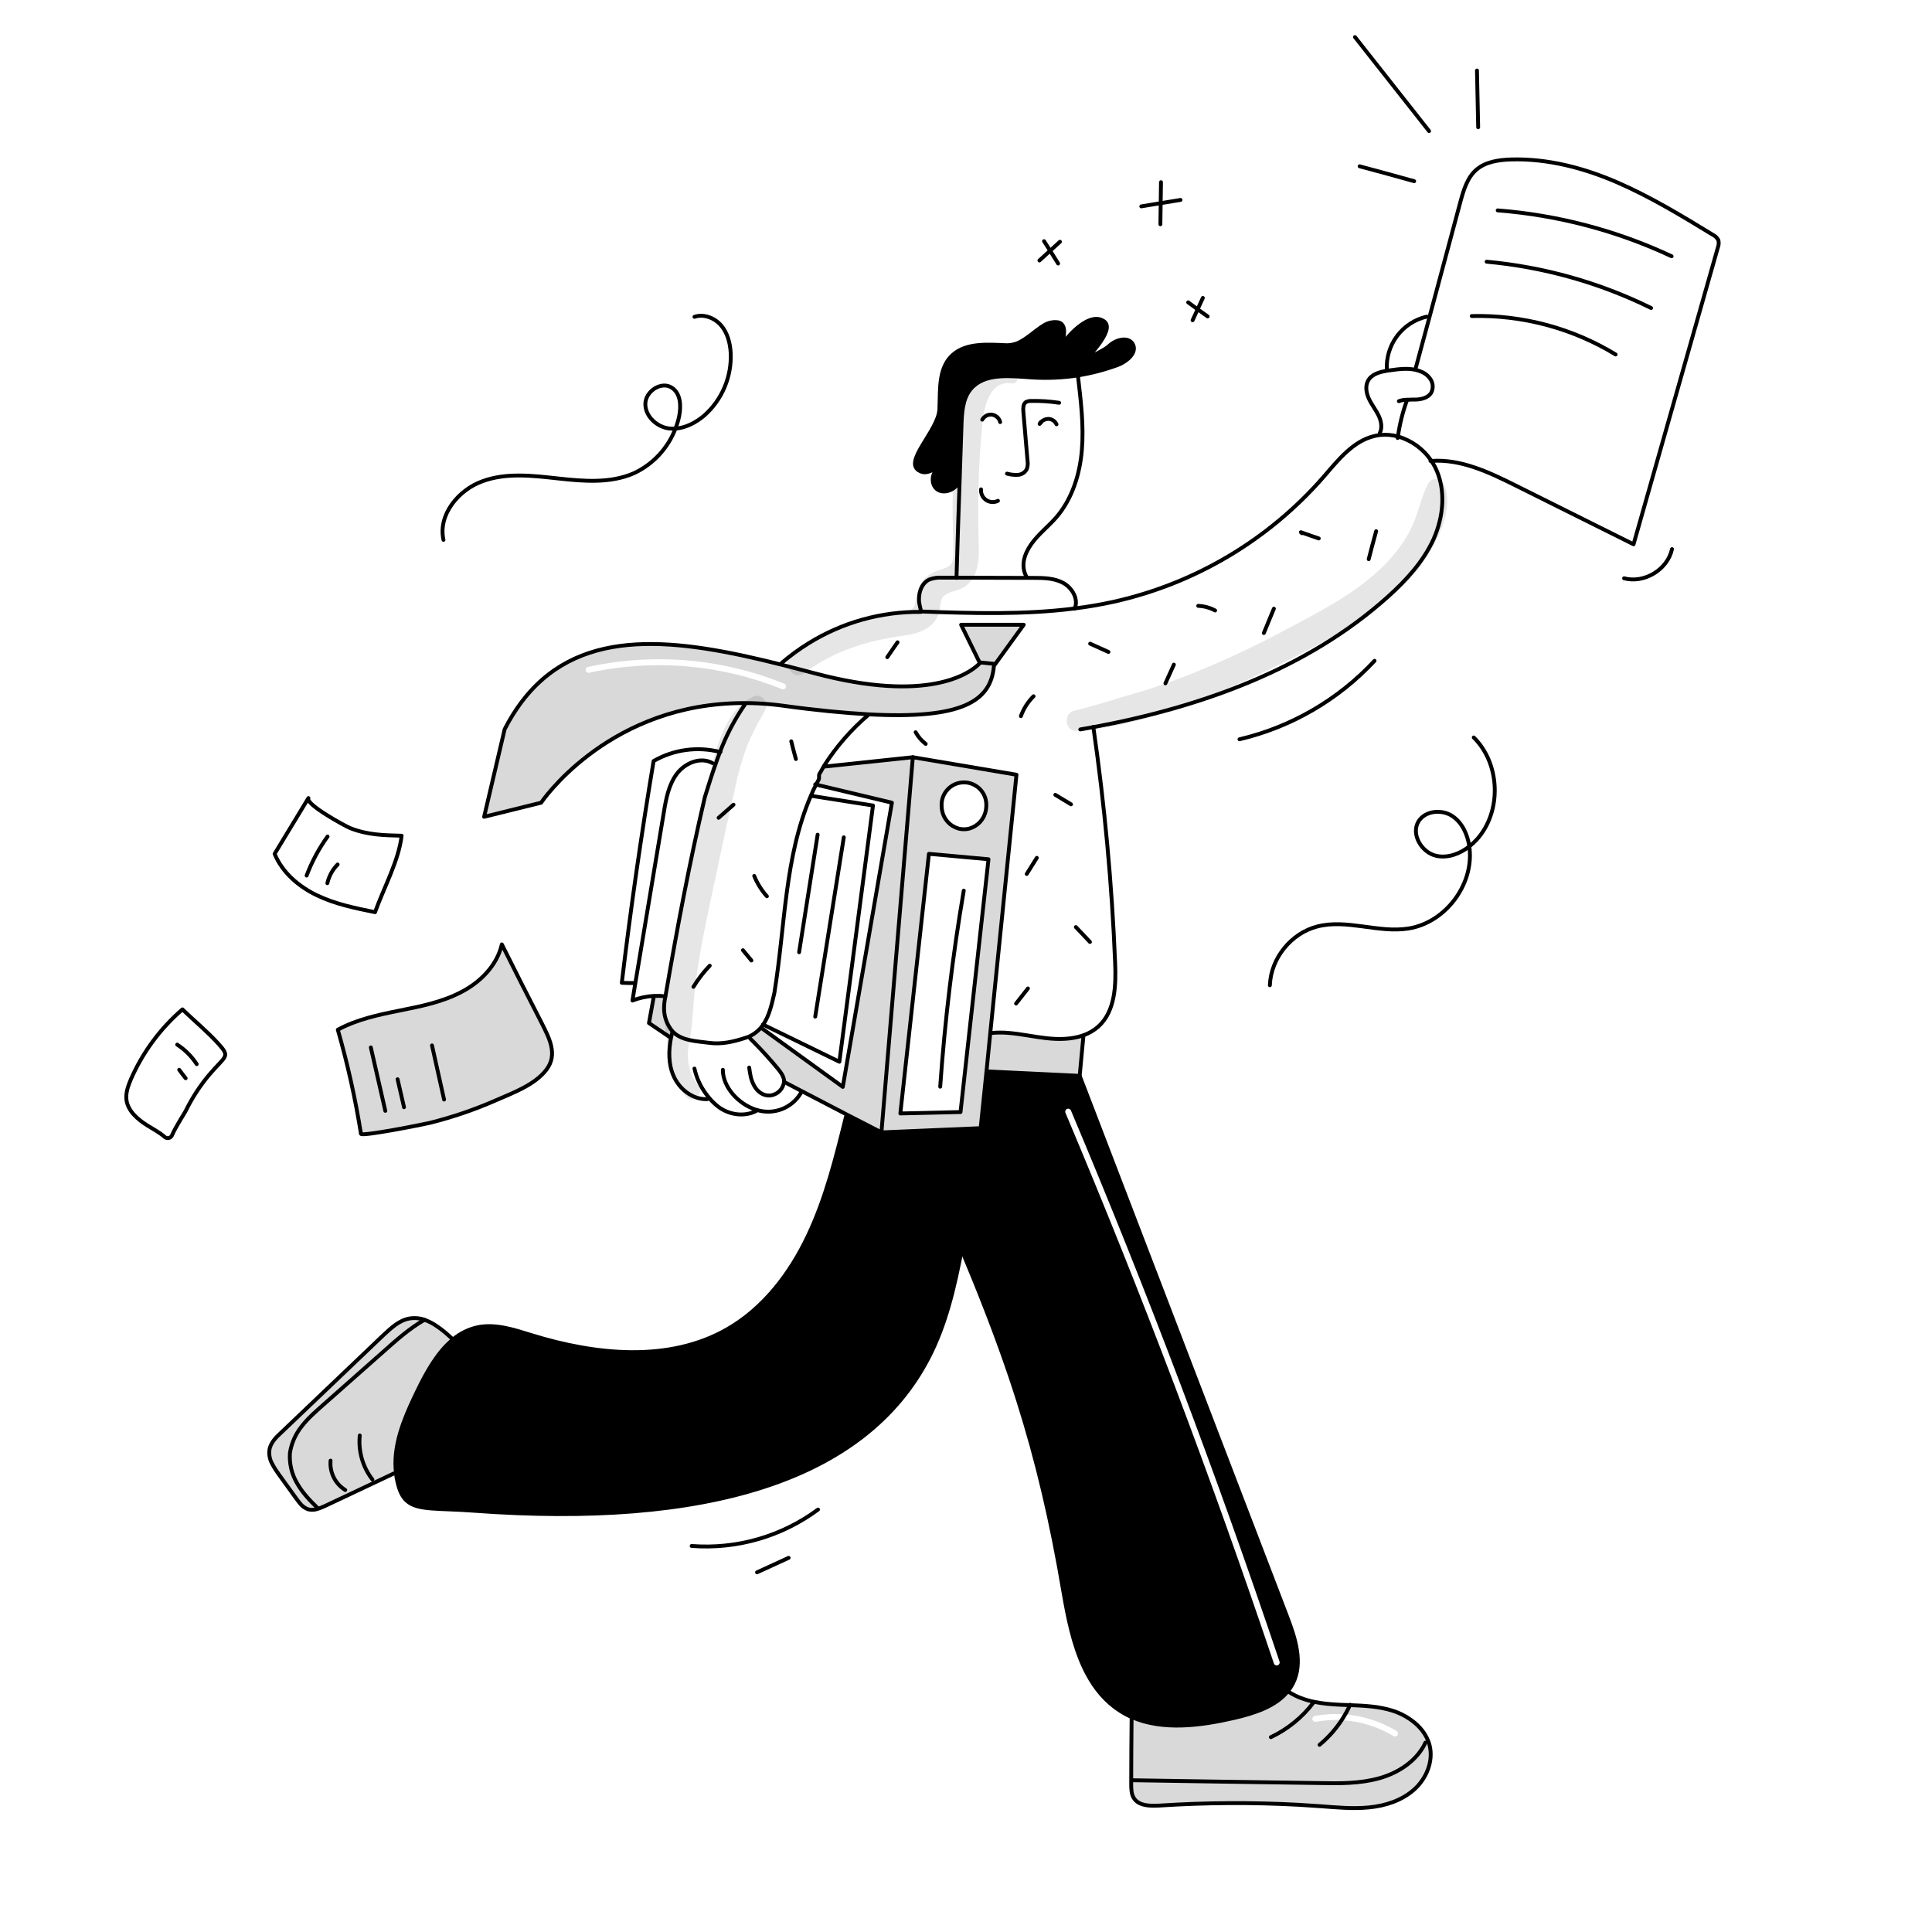 <svg xmlns="http://www.w3.org/2000/svg" width="500" height="500" viewBox="0 0 500 500" fill="none">
<g clip-path="url(#clip0_20_25374)">
<mask id="mask0_20_25374" style="mask-type:luminance" maskUnits="userSpaceOnUse" x="0" y="0" width="500" height="500">
<path d="M500 0H0V500H500V0Z" fill="white"/>
</mask>
<g mask="url(#mask0_20_25374)">
<path fill-rule="evenodd" clip-rule="evenodd" d="M333.328 437.703C330.151 441.662 324.63 443.432 319.526 444.63C310.724 446.662 300.932 447.964 292.859 444.422C292.859 449.854 292.813 455.292 292.76 460.724H292.964L293.703 460.736C309.653 460.992 325.554 461.248 341.505 461.453C346.714 461.557 351.979 461.61 356.979 460.203C361.979 458.797 366.719 455.672 368.906 450.984L369.615 450.552C369.091 449.244 368.326 448.046 367.359 447.021C366.97 446.61 366.557 446.22 366.125 445.854C364.455 444.481 362.534 443.446 360.469 442.807C356.88 441.698 353.115 441.495 349.349 441.344C348.521 441.313 347.693 441.281 346.87 441.245C342.339 440.984 337.599 440.412 333.693 438.016L333.328 437.703ZM340.55 445.596C342.886 445.168 345.265 445.035 347.634 445.2H347.634C352.235 445.517 356.694 446.922 360.645 449.3C361.009 449.519 361.482 449.402 361.701 449.038C361.92 448.674 361.803 448.201 361.439 447.981C357.279 445.477 352.584 443.998 347.741 443.664C345.244 443.49 342.735 443.63 340.272 444.081C339.855 444.158 339.578 444.559 339.654 444.977C339.731 445.395 340.132 445.673 340.55 445.596Z" fill="black" fill-opacity="0.15"/>
<path fill-rule="evenodd" clip-rule="evenodd" d="M218.806 289.303C216.231 299.654 213.634 310.097 209.046 319.776C204.411 329.516 197.536 338.583 188.161 343.948C173.109 352.594 154.203 350.615 137.588 345.51C137.343 345.434 137.097 345.358 136.85 345.281C132.539 343.937 128.058 342.54 123.625 343.427C121.235 343.915 119.011 345.009 117.166 346.604C117.161 346.609 117.151 346.615 117.145 346.62L117.192 346.677L117.218 346.708C113.312 349.938 110.5 354.938 108.208 359.625C105.395 365.422 102.692 371.365 102.364 377.51C102.316 378.328 102.318 379.147 102.369 379.964C102.395 380.386 102.427 380.813 102.479 381.24C102.55 381.976 102.671 382.707 102.843 383.427C103.302 385.5 103.932 386.943 104.828 387.964C104.977 388.133 105.139 388.292 105.312 388.438C107.376 390.22 110.643 390.354 115.915 390.569C117.853 390.649 120.063 390.74 122.583 390.927C182.536 395.406 223.739 383.271 240.25 351.396C244.781 342.698 246.968 333.057 248.843 323.37C248.853 323.391 248.863 323.412 248.871 323.434C248.876 323.447 248.88 323.461 248.885 323.474C251.125 328.807 253.203 333.912 255.13 338.88C255.484 339.792 255.833 340.693 256.177 341.594C256.52 342.495 256.859 343.386 257.192 344.281C257.357 344.72 257.523 345.165 257.688 345.609L257.692 345.62C258.187 346.953 258.671 348.281 259.145 349.604C259.937 351.807 260.703 354 261.442 356.182C262.182 358.365 262.89 360.537 263.578 362.719C263.58 362.721 263.582 362.725 263.583 362.729C268.411 378.005 272.088 393.464 275.25 412.182C276.364 418.625 277.739 425.484 280.463 431.37C280.755 431.99 281.052 432.599 281.375 433.193C283.312 436.99 286.19 440.229 289.734 442.599C290.707 443.245 291.735 443.803 292.807 444.266C292.822 444.271 292.843 444.281 292.859 444.287C300.921 447.802 310.692 446.5 319.473 444.474C324.578 443.276 330.151 441.505 333.276 437.547C333.752 436.945 334.17 436.3 334.526 435.62C337.286 430.255 335.151 423.745 332.963 418.068C323.614 393.646 314.348 369.506 305.078 345.355C296.547 323.129 288.012 300.894 279.406 278.422H279.364C275.213 278.24 271.32 278.045 267.428 277.85C263.525 277.654 259.622 277.458 255.458 277.276H255.354L253.895 291.964L228.171 293.057L228.166 293.109L219.817 288.787L219.208 288.474L219.166 288.453L218.895 288.943L218.806 289.303ZM277.157 287.393C276.992 287.002 276.54 286.818 276.149 286.983C275.757 287.149 275.573 287.601 275.739 287.992C295.509 334.834 313.49 382.337 329.681 430.501C329.817 430.904 330.254 431.12 330.656 430.985C331.059 430.85 331.276 430.413 331.141 430.01C314.937 381.809 296.942 334.27 277.157 287.393Z" fill="black"/>
<path d="M140.14 264.667C142.119 268.63 144.463 272.849 141.39 276.86C138.421 280.766 132.687 282.849 128.416 284.724C122.848 287.173 117.08 289.142 111.177 290.61C109.666 290.974 93.52 294.203 93.416 293.422C91.964 284.332 89.964 275.338 87.427 266.49C92.322 263.834 97.895 262.636 103.364 261.542C108.833 260.448 114.406 259.354 119.354 256.75C124.302 254.198 128.624 249.875 129.874 244.406C133.26 251.177 136.697 258 140.14 264.667Z" fill="black" fill-opacity="0.15"/>
<path d="M370 451.766C370.989 455.88 369.114 460.36 365.937 463.172C362.76 465.985 358.542 467.339 354.323 467.755C350.104 468.172 345.88 467.755 341.661 467.443C339.859 467.307 338.055 467.189 336.25 467.089C336.229 467.09 336.208 467.088 336.187 467.083C324.113 466.406 312.008 466.474 299.943 467.287C298.078 467.37 295.911 467.386 294.448 466.391C294.354 466.323 294.266 466.255 294.177 466.188C294.088 466.12 294.005 466.037 293.927 465.953C293.844 465.873 293.765 465.788 293.693 465.698C293.62 465.61 293.552 465.511 293.484 465.412C292.755 464.318 292.755 462.912 292.755 461.61C292.76 461.313 292.76 461.021 292.76 460.724H292.963C309.161 460.985 325.307 461.245 341.505 461.453C346.713 461.557 351.974 461.61 356.979 460.203C361.984 458.797 366.719 455.672 368.906 450.985L369.614 450.552C369.769 450.948 369.898 451.353 370 451.766Z" fill="black" fill-opacity="0.15"/>
<path d="M294.448 466.391C295.911 467.386 298.078 467.37 299.943 467.287C298.073 467.412 295.906 467.401 294.448 466.391Z" fill="black" fill-opacity="0.15"/>
<path d="M294.177 466.188C294.266 466.255 294.354 466.323 294.448 466.391C294.355 466.328 294.264 466.26 294.177 466.188Z" fill="black" fill-opacity="0.15"/>
<path d="M293.692 465.698C293.765 465.788 293.843 465.873 293.927 465.953C293.842 465.875 293.764 465.789 293.692 465.698Z" fill="black" fill-opacity="0.15"/>
<path d="M283.333 90.417C283.411 90.323 283.49 90.224 283.568 90.125C283.495 90.224 283.417 90.323 283.333 90.417Z" fill="black"/>
<path d="M282.849 91.005L283.292 90.469C283.151 90.646 283 90.828 282.849 91.005Z" fill="black"/>
<path d="M282.348 91.589C282.499 91.412 282.65 91.234 282.807 91.057C282.661 91.234 282.505 91.412 282.348 91.589Z" fill="black"/>
<path d="M281.843 92.167C281.994 91.99 282.151 91.818 282.307 91.641C282.156 91.818 282 91.99 281.843 92.167Z" fill="black"/>
<path d="M280.348 267.953C280.041 271.396 279.734 274.896 279.374 278.339C279.369 278.333 279.369 278.323 279.364 278.318C271.031 277.953 263.739 277.537 255.406 277.172H255.364L256.343 267.287L256.656 267.328C258.107 267.197 259.568 267.194 261.02 267.323L261.022 267.325C261.023 267.325 261.024 267.325 261.025 267.325C261.027 267.325 261.028 267.325 261.028 267.325C261.029 267.324 261.031 267.323 261.031 267.323C262.536 267.448 264.036 267.667 265.541 267.906C265.796 267.948 266.046 267.99 266.302 268.026C267.052 268.151 267.802 268.271 268.557 268.386C269.312 268.5 270.067 268.599 270.822 268.682C273.999 269.047 277.38 268.995 280.348 267.953Z" fill="black" fill-opacity="0.15"/>
<path d="M270.823 268.682C274.052 268.995 277.437 268.943 280.354 267.901C280.354 267.917 280.349 267.938 280.349 267.953C277.38 268.995 274 269.047 270.823 268.682Z" fill="black" fill-opacity="0.15"/>
<path d="M279.406 278.422H279.364C279.369 278.396 279.369 278.365 279.374 278.339C279.385 278.365 279.395 278.396 279.406 278.422Z" fill="black"/>
<path d="M274.688 89.255C274.464 89.552 274.25 89.844 274.052 90.125L274.13 90C274.307 89.755 274.49 89.505 274.688 89.255Z" fill="black"/>
<path d="M266.302 268.026C267.052 268.146 267.807 268.271 268.557 268.385C267.802 268.271 267.052 268.151 266.302 268.026Z" fill="black" fill-opacity="0.15"/>
<path d="M266.916 97.677C270.95 97.946 275.002 97.772 278.999 97.156C282.462 96.591 285.864 95.702 289.161 94.5C290.232 94.109 291.219 93.517 292.067 92.755C291.208 93.543 290.203 94.153 289.109 94.552C285.81 95.748 282.409 96.637 278.947 97.208C278.603 97.26 278.254 97.313 277.906 97.359C274.249 97.878 270.547 98.002 266.864 97.729C261.692 97.396 255.598 96.62 251.937 99.938C255.593 96.557 261.718 97.339 266.916 97.677Z" fill="black"/>
<path d="M265.218 87.76C266.645 86.807 267.984 85.625 269.327 84.734C267.994 85.641 266.656 86.823 265.218 87.76Z" fill="black"/>
<path d="M264.938 161.641L264.901 161.693H248.818L248.792 161.641H264.938Z" fill="black" fill-opacity="0.15"/>
<path d="M264.901 161.693L257.453 171.958L257.229 171.797C256.031 171.693 254.781 171.536 253.583 171.432L248.818 161.693H264.901Z" fill="black" fill-opacity="0.15"/>
<path d="M275.25 412.182C276.365 418.625 277.74 425.484 280.464 431.37C277.703 425.458 276.318 418.563 275.198 412.078C272.068 393.422 268.406 377.995 263.583 362.729C268.412 378.005 272.089 393.464 275.25 412.182Z" fill="black"/>
<path d="M263.062 200.5L256.291 267.276V267.281L256.239 267.276L255.26 277.172H255.249L253.791 291.86L228.182 292.948L236.291 196.021H236.286L236.291 195.979L263.062 200.5ZM248.583 287.797L255.822 222.375L240.406 220.917L232.958 288.11H233.015L233.01 288.162L248.583 287.797ZM255.249 208.521C255.284 207.74 255.161 206.961 254.886 206.229C254.611 205.497 254.19 204.828 253.65 204.264C253.11 203.699 252.461 203.249 251.742 202.942C251.023 202.635 250.25 202.477 249.468 202.477C248.687 202.477 247.913 202.635 247.194 202.942C246.475 203.249 245.826 203.699 245.286 204.264C244.746 204.828 244.326 205.497 244.051 206.229C243.776 206.961 243.652 207.74 243.687 208.521C243.687 208.93 243.727 209.338 243.807 209.74C244.002 210.837 244.501 211.858 245.248 212.686C245.995 213.514 246.959 214.115 248.031 214.422C248.121 214.45 248.213 214.473 248.307 214.49C248.496 214.531 248.687 214.563 248.88 214.584C249.271 214.625 249.665 214.625 250.057 214.584C250.249 214.563 250.441 214.531 250.63 214.49C250.723 214.469 250.817 214.448 250.906 214.422C251.977 214.115 252.942 213.514 253.688 212.686C254.435 211.858 254.935 210.837 255.13 209.74C255.209 209.338 255.249 208.93 255.249 208.521Z" fill="black" fill-opacity="0.15"/>
<path d="M263.063 200.5L236.292 195.979V195.969L263.063 200.5Z" fill="black" fill-opacity="0.15"/>
<path d="M261.442 356.182C262.182 358.365 262.89 360.537 263.578 362.719C262.89 360.542 262.178 358.363 261.442 356.182Z" fill="black"/>
<path d="M261.031 267.323C262.536 267.443 264.042 267.667 265.542 267.906C264.036 267.667 262.536 267.448 261.031 267.323Z" fill="black" fill-opacity="0.15"/>
<path d="M256.656 267.328C258.108 267.194 259.568 267.192 261.02 267.323C259.568 267.194 258.108 267.196 256.656 267.328Z" fill="black" fill-opacity="0.15"/>
<path d="M256.177 341.594C256.52 342.495 256.859 343.385 257.192 344.281C256.859 343.391 256.52 342.495 256.177 341.594Z" fill="black"/>
<path d="M256.343 267.287L255.364 277.172H255.312L256.291 267.281L256.343 267.287Z" fill="black" fill-opacity="0.15"/>
<path d="M256.344 267.276V267.287L256.292 267.281V267.276L263.063 200.5L256.344 267.276Z" fill="black" fill-opacity="0.15"/>
<path d="M256.292 267.281L255.313 277.172H255.26L256.24 267.276L256.292 267.281Z" fill="black" fill-opacity="0.15"/>
<path d="M279.364 278.422C271.051 278.057 263.775 277.641 255.458 277.276H255.354L255.364 277.172H255.406C263.739 277.536 271.031 277.953 279.364 278.318C279.369 278.323 279.369 278.333 279.374 278.339C279.369 278.365 279.369 278.396 279.364 278.422Z" fill="black" fill-opacity="0.15"/>
<path d="M255.365 277.172L255.354 277.276H255.302L255.313 277.172H255.365Z" fill="black" fill-opacity="0.15"/>
<path d="M253.896 291.964L228.172 293.057L253.792 291.964L255.302 277.276H255.354L253.896 291.964Z" fill="black" fill-opacity="0.15"/>
<path d="M255.313 277.172L255.302 277.276H255.25L255.26 277.172H255.313Z" fill="black" fill-opacity="0.15"/>
<path d="M253.792 291.964L228.172 293.057L228.182 292.948L253.792 291.859L255.25 277.172H255.26L255.25 277.276H255.302L253.792 291.964Z" fill="black" fill-opacity="0.15"/>
<path d="M248.583 287.797L233.01 288.162L233.015 288.11L248.583 287.797Z" fill="black" fill-opacity="0.15"/>
<path d="M246.083 92.313C245.979 92.422 245.88 92.531 245.787 92.646C245.865 92.552 245.948 92.458 246.031 92.365C246.048 92.346 246.065 92.329 246.083 92.313Z" fill="black"/>
<path d="M245.786 92.646C245.692 92.755 245.598 92.87 245.51 92.99C245.598 92.87 245.687 92.755 245.786 92.646Z" fill="black"/>
<path d="M243.807 209.74C244.01 210.834 244.511 211.851 245.257 212.678C246.003 213.504 246.963 214.108 248.031 214.422C246.959 214.115 245.995 213.514 245.248 212.686C244.501 211.858 244.002 210.837 243.807 209.74Z" fill="black" fill-opacity="0.15"/>
<path d="M244.266 95.245C244.224 95.349 244.182 95.453 244.151 95.557C244.188 95.453 244.224 95.349 244.266 95.245Z" fill="black"/>
<path d="M243.864 96.474C243.823 96.615 243.792 96.755 243.755 96.901C243.792 96.755 243.828 96.615 243.864 96.474Z" fill="black"/>
<path d="M243.588 127.109C243.666 127.125 243.739 127.141 243.817 127.151C243.74 127.142 243.663 127.128 243.588 127.109Z" fill="black"/>
<path d="M242.734 126.771C242.997 126.931 243.286 127.045 243.588 127.109C243.285 127.05 242.995 126.935 242.734 126.771Z" fill="black"/>
<path d="M274.937 88.938C277.729 85.406 282.088 81.312 285.203 82.938C287.193 83.792 286.5 85.969 284.818 88.448C284.443 88.995 284.021 89.557 283.568 90.125C283.489 90.224 283.411 90.323 283.333 90.417C283.318 90.438 283.302 90.453 283.292 90.469L282.849 91.005C282.832 91.02 282.818 91.037 282.807 91.057C282.651 91.234 282.5 91.412 282.349 91.589C282.334 91.605 282.32 91.622 282.307 91.641C282.151 91.818 281.995 91.99 281.844 92.167C281.505 92.552 281.161 92.932 280.823 93.302C280.805 93.318 280.787 93.335 280.771 93.354C283 91.724 285.219 91.031 286.864 89.672C286.953 89.604 287.041 89.526 287.13 89.448C288.797 87.938 291.87 87.104 293.068 89.031C293.76 90.177 293.349 91.365 292.453 92.37C292.333 92.506 292.204 92.635 292.068 92.755C291.22 93.517 290.233 94.109 289.161 94.5C285.865 95.702 282.463 96.592 279 97.156C275.003 97.771 270.951 97.946 266.916 97.677C261.719 97.339 255.594 96.557 251.937 99.938C251.791 100.065 251.652 100.201 251.521 100.344C251.348 100.523 251.185 100.71 251.031 100.906C249.052 103.406 248.896 106.792 248.791 109.969C248.635 114.552 248.479 119.188 248.323 123.776C248.322 123.893 248.313 124.009 248.297 124.125C248.282 124.239 248.259 124.352 248.229 124.464C248.213 124.516 248.198 124.573 248.177 124.625C248.135 124.734 248.088 124.844 248.041 124.948C247.709 125.534 247.246 126.036 246.689 126.417C246.132 126.796 245.496 127.044 244.828 127.141C244.765 127.151 244.708 127.156 244.646 127.167C244.37 127.193 244.092 127.188 243.818 127.151C243.739 127.141 243.667 127.125 243.588 127.109C243.287 127.045 242.998 126.931 242.734 126.771C242.672 126.729 242.604 126.688 242.541 126.641C240.614 125.182 241.239 121.688 243.375 120.75C241.604 121.427 239.833 122.891 238.114 122C233.271 119.865 242.75 111.635 243.062 106.01C243.208 103.344 243.109 100.469 243.568 97.839C243.62 97.521 243.682 97.208 243.755 96.901C243.792 96.755 243.823 96.615 243.864 96.474C243.948 96.167 244.041 95.859 244.151 95.557C244.182 95.453 244.224 95.349 244.265 95.245C244.318 95.109 244.37 94.979 244.427 94.844C244.541 94.583 244.667 94.328 244.807 94.078C244.864 93.969 244.927 93.865 244.989 93.76C245.042 93.672 245.094 93.583 245.151 93.5C245.265 93.323 245.385 93.156 245.51 92.99C245.599 92.87 245.693 92.755 245.786 92.646C245.88 92.537 245.979 92.422 246.083 92.312C246.216 92.168 246.357 92.03 246.505 91.901C250.036 88.714 255.63 89.198 260.458 89.396C261.906 89.407 263.324 88.987 264.531 88.188C264.765 88.057 264.995 87.912 265.219 87.76C266.656 86.823 267.995 85.641 269.328 84.734C269.541 84.589 269.75 84.453 269.963 84.323C270.926 83.684 272.064 83.364 273.219 83.406C276.552 83.406 275.354 88.094 274 90.177C274.042 90.12 274.083 90.057 274.13 90L274.052 90.125C274.25 89.844 274.463 89.552 274.687 89.255C274.771 89.151 274.849 89.042 274.937 88.938Z" fill="black"/>
<path d="M236.292 196.021L228.182 292.948H228.177L236.287 196.021H236.292Z" fill="black" fill-opacity="0.15"/>
<path d="M236.286 196.021L228.177 292.948L228.125 292.953L236.234 196.026L236.286 196.021Z" fill="black" fill-opacity="0.15"/>
<path d="M230.823 207.74L211.24 203.104C211.245 203.094 211.25 203.078 211.255 203.068L230.823 207.74Z" fill="black" fill-opacity="0.15"/>
<path d="M228.182 292.948L228.172 293.057H228.167L228.177 292.948H228.182Z" fill="black" fill-opacity="0.15"/>
<path d="M228.177 292.948L228.167 293.057H228.115L228.125 292.953L228.177 292.948Z" fill="black" fill-opacity="0.15"/>
<path d="M228.166 293.057H228.171L228.166 293.11L219.817 288.787L228.114 293.057H228.166Z" fill="black" fill-opacity="0.15"/>
<path d="M228.062 292.953H228.124L228.114 293.057L219.817 288.786L219.208 288.474L219.166 288.453V288.448L219.208 288.37L228.062 292.953Z" fill="black" fill-opacity="0.15"/>
<path d="M213.323 198.208L213.635 198.417L236.234 196.026L228.125 292.953H228.062L219.208 288.37L219.166 288.448L207.588 282.432L207.484 282.38L207.187 282.224L203.161 280.141L202.901 280.089V279.516C202.89 279.443 202.88 279.375 202.864 279.302C202.575 278.24 202.013 277.273 201.234 276.495C199.276 274.125 197.239 271.88 195.083 269.714C194.776 269.401 194.463 269.094 194.151 268.787L192.745 268.682L193.682 268.37C194.774 267.886 195.761 267.194 196.588 266.333C196.607 266.316 196.625 266.296 196.64 266.276C196.734 266.177 196.828 266.073 196.916 265.969L197.015 266.021L218.114 281.287L230.823 207.74L211.255 203.068C211.406 202.766 211.557 202.469 211.708 202.167C211.806 202.049 211.878 201.912 211.922 201.765C211.966 201.619 211.98 201.465 211.963 201.313C211.969 201.162 211.969 201 211.974 200.849C211.965 200.719 211.983 200.588 212.027 200.465C212.071 200.343 212.139 200.23 212.229 200.136C212.594 199.511 212.958 198.833 213.323 198.208Z" fill="black" fill-opacity="0.15"/>
<path d="M196.916 265.969C196.828 266.073 196.734 266.177 196.64 266.276C196.734 266.177 196.822 266.073 196.911 265.969H196.916Z" fill="black" fill-opacity="0.15"/>
<path d="M195.083 269.714C197.239 271.88 199.275 274.125 201.234 276.495C199.275 274.172 197.234 271.885 195.083 269.714Z" fill="black" fill-opacity="0.15"/>
<path d="M173.213 265.813C173.523 266.353 173.909 266.846 174.359 267.276L173.995 267.38C173.883 267.756 173.796 268.139 173.734 268.526L173.672 268.516L173.422 268.474L168.005 264.823L168.01 264.808L169.255 257.948V257.792C170.239 257.749 171.225 257.784 172.203 257.896V257.906C172.18 257.946 172.169 257.991 172.172 258.037V258.052C172.021 258.764 171.923 259.487 171.88 260.214C171.855 260.637 171.854 261.061 171.875 261.485C171.948 263.017 172.408 264.506 173.213 265.813Z" fill="black" fill-opacity="0.15"/>
<path d="M172.223 257.896C172.219 257.896 172.216 257.897 172.212 257.899C172.208 257.901 172.205 257.903 172.203 257.906V257.896H172.223Z" fill="black" fill-opacity="0.15"/>
<path d="M172.172 258.052V258.104C172.023 258.799 171.925 259.504 171.88 260.214C171.923 259.487 172.021 258.764 172.172 258.052Z" fill="black" fill-opacity="0.15"/>
<path d="M210.875 174.193C239.922 181.938 250.708 174.302 253.094 172.094C250.818 174.24 240.094 182.052 210.823 174.245C207.901 173.464 205.036 172.734 202.172 172.005C175.385 165.261 150.932 161.958 135.891 180.511C150.714 162.12 174.724 165.115 201.104 171.672C201.474 171.766 201.849 171.859 202.224 171.953C205.089 172.682 207.953 173.412 210.875 174.193Z" fill="black" fill-opacity="0.15"/>
<path d="M140.089 207.74L125.344 211.386L125.349 211.37L140.036 207.74C140.036 207.74 156.266 183.516 189.333 182.026C156.302 183.542 140.089 207.74 140.089 207.74Z" fill="black" fill-opacity="0.15"/>
<path d="M105.969 341.292C107.262 341.041 108.599 341.139 109.844 341.573C105.948 343.807 102.573 346.823 99.25 349.781C93.989 354.417 88.781 359.052 83.521 363.688C81.594 365.406 79.666 367.073 78.104 369.104C76.488 371.103 75.428 373.492 75.031 376.031C74.843 378.782 75.496 381.526 76.906 383.896C78.26 386.292 80.135 388.271 82.114 390.198L82.203 390.5C81.42 390.772 80.575 390.811 79.771 390.615C78.946 390.323 78.221 389.804 77.677 389.12C77.578 389.011 77.484 388.891 77.391 388.771C77.166 388.485 76.958 388.193 76.75 387.906C75.239 385.771 73.677 383.688 72.166 381.552C72.016 381.344 71.864 381.136 71.713 380.922C71.552 380.693 71.396 380.453 71.239 380.214C71.166 380.104 71.099 379.99 71.031 379.88C70.963 379.771 70.896 379.656 70.828 379.542C70.708 379.334 70.594 379.125 70.489 378.917C69.823 377.742 69.587 376.372 69.823 375.042C70.187 373.375 71.489 372.125 72.687 370.927L99.406 345.459C101.333 343.636 103.364 341.761 105.969 341.292Z" fill="black" fill-opacity="0.15"/>
<path d="M108.208 359.573C110.494 354.896 113.302 349.906 117.192 346.677L117.218 346.708C113.312 349.938 110.499 354.938 108.208 359.625C105.395 365.422 102.692 371.365 102.364 377.511C102.677 371.349 105.385 365.386 108.208 359.573Z" fill="black" fill-opacity="0.15"/>
<path d="M102.479 381.24C102.549 381.977 102.671 382.707 102.843 383.427C103.301 385.5 103.932 386.943 104.827 387.964C103.9 386.943 103.255 385.485 102.791 383.375C102.645 382.682 102.541 381.99 102.442 381.297L102.479 381.292C102.426 380.849 102.39 380.406 102.369 379.964C102.395 380.386 102.426 380.813 102.479 381.24Z" fill="black"/>
<path d="M102.369 379.964C102.39 380.406 102.427 380.849 102.479 381.292L102.442 381.297L102.427 381.188C101.593 373.688 104.822 366.5 108.156 359.521C110.442 354.844 113.249 349.849 117.145 346.62L117.192 346.677C113.302 349.906 110.494 354.896 108.208 359.573C105.385 365.386 102.677 371.349 102.364 377.511C102.317 378.328 102.318 379.147 102.369 379.964Z" fill="black" fill-opacity="0.15"/>
<path d="M102.062 381.344C96.124 384.156 90.135 386.969 84.197 389.781C82.843 390.459 81.281 391.084 79.822 390.667C78.964 390.386 78.214 389.846 77.677 389.12C78.221 389.804 78.946 390.323 79.77 390.615C80.576 390.811 81.42 390.771 82.203 390.5L82.114 390.198C80.135 388.271 78.26 386.292 76.906 383.896C75.496 381.526 74.842 378.782 75.031 376.031C75.428 373.492 76.488 371.103 78.104 369.104C79.666 367.073 81.593 365.406 83.52 363.688C88.781 359.052 93.989 354.417 99.249 349.781C102.572 346.823 105.947 343.807 109.843 341.573C110.098 341.656 110.354 341.75 110.609 341.854C110.906 341.979 111.203 342.12 111.494 342.271C111.703 342.38 111.906 342.495 112.114 342.615C112.208 342.672 112.307 342.729 112.406 342.792C113.58 343.534 114.691 344.369 115.729 345.292C115.838 345.386 115.942 345.479 116.046 345.573C116.354 345.849 116.661 346.12 116.958 346.396L117.145 346.62C113.25 349.849 110.442 354.844 108.156 359.521C104.822 366.5 101.593 373.688 102.427 381.188L102.442 381.297L102.062 381.344Z" fill="black" fill-opacity="0.15"/>
<path d="M71.031 379.88C71.099 379.99 71.166 380.104 71.239 380.214C71.166 380.104 71.093 379.995 71.031 379.88Z" fill="black" fill-opacity="0.15"/>
<path d="M70.828 379.542C70.896 379.656 70.963 379.766 71.031 379.88C70.958 379.771 70.89 379.656 70.828 379.542Z" fill="black" fill-opacity="0.15"/>
<path d="M265.667 149.297C264.104 146.484 265.042 143.464 266.865 140.859C268.687 138.255 271.292 136.276 273.375 133.88C277.49 129.089 279.469 122.734 279.99 116.427C280.51 110.12 279.729 103.823 279 97.521" stroke="black" stroke-linecap="round" stroke-linejoin="round"/>
<path d="M243.374 120.75C241.239 121.688 240.614 125.182 242.541 126.641C242.604 126.688 242.671 126.729 242.734 126.771C242.997 126.931 243.286 127.045 243.588 127.11C243.666 127.125 243.739 127.141 243.817 127.151C244.092 127.188 244.369 127.193 244.645 127.167C244.708 127.162 244.77 127.151 244.828 127.141C245.496 127.05 246.135 126.804 246.693 126.424C247.25 126.043 247.712 125.538 248.041 124.948C248.094 124.844 248.139 124.736 248.177 124.625C248.197 124.573 248.213 124.516 248.229 124.464C248.258 124.352 248.281 124.239 248.296 124.125C248.313 124.01 248.321 123.893 248.322 123.776V123.516" stroke="black" stroke-linecap="round" stroke-linejoin="round"/>
<path d="M243.947 120.594C243.739 120.646 243.583 120.698 243.374 120.75" stroke="black" stroke-linecap="round" stroke-linejoin="round"/>
<path d="M247.542 149.557V149.453C247.802 140.912 248.062 132.318 248.375 123.776C248.531 119.136 248.687 114.552 248.844 109.917C248.948 106.74 249.156 103.302 251.083 100.854C251.224 100.677 251.37 100.505 251.521 100.344C251.652 100.201 251.791 100.065 251.937 99.938C255.594 96.557 261.719 97.339 266.917 97.677C270.952 97.946 275.003 97.771 279 97.156C282.463 96.591 285.865 95.702 289.161 94.5C290.233 94.109 291.219 93.517 292.068 92.755C292.204 92.635 292.332 92.506 292.453 92.37C293.385 91.354 293.823 90.146 293.12 88.979C291.922 87.052 288.849 87.885 287.182 89.396C287.078 89.49 286.974 89.583 286.865 89.672C285.229 90.995 283.073 91.693 280.823 93.302C281.161 92.932 281.505 92.552 281.844 92.167C281.995 91.99 282.151 91.818 282.307 91.641C282.32 91.622 282.333 91.605 282.349 91.589C282.5 91.412 282.651 91.234 282.807 91.057C282.818 91.038 282.832 91.02 282.849 91.005L283.292 90.469C283.302 90.453 283.318 90.438 283.333 90.417C283.411 90.323 283.49 90.224 283.568 90.125C284.021 89.557 284.443 88.995 284.818 88.448C286.526 85.964 287.255 83.776 285.255 82.885C282.12 81.25 277.693 85.396 274.938 88.938C274.849 89.042 274.771 89.151 274.688 89.255C274.464 89.552 274.25 89.844 274.052 90.125L274.13 90C275.448 87.859 276.49 83.354 273.271 83.354C272.093 83.316 270.934 83.655 269.964 84.323C269.75 84.453 269.542 84.589 269.328 84.734C267.995 85.641 266.656 86.823 265.219 87.76C264.995 87.912 264.766 88.057 264.531 88.188C263.331 88.953 261.934 89.355 260.51 89.344C255.656 89.146 250.036 88.656 246.505 91.901C246.357 92.03 246.216 92.167 246.083 92.313C245.979 92.422 245.88 92.531 245.786 92.646C245.693 92.76 245.599 92.87 245.51 92.99C245.385 93.156 245.266 93.323 245.151 93.5C245.094 93.583 245.042 93.672 244.99 93.76C244.927 93.865 244.865 93.969 244.807 94.078C244.667 94.328 244.542 94.583 244.427 94.844C244.37 94.979 244.318 95.109 244.266 95.245C244.224 95.349 244.182 95.453 244.151 95.557C244.042 95.859 243.948 96.167 243.865 96.474C243.823 96.615 243.792 96.755 243.755 96.901C243.682 97.208 243.62 97.521 243.568 97.839C243.12 100.438 243.229 103.287 243.115 105.958C242.802 111.583 233.323 119.813 238.167 121.948C239.885 122.839 241.656 121.375 243.427 120.698" stroke="black" stroke-linecap="round" stroke-linejoin="round"/>
<path d="M238.322 157.995C237.958 156.38 237.697 155.703 237.906 154.037C238.114 152.37 238.947 150.703 240.51 149.974C241.575 149.582 242.711 149.423 243.843 149.505H247.593C253.619 149.505 259.64 149.557 265.666 149.557H267.489C270.145 149.557 272.906 149.609 275.249 150.912C277.52 152.203 279.176 155.078 278.14 157.464C278.134 157.486 278.125 157.506 278.114 157.526" stroke="black" stroke-linecap="round" stroke-linejoin="round"/>
<path d="M238.062 158.255H238.375C251.604 158.724 264.99 159.141 278.063 157.474C278.089 157.469 278.115 157.469 278.141 157.464C281.5 157.047 284.813 156.479 288.12 155.755C309.251 151.064 328.324 139.729 342.547 123.412C346.297 119.083 350.151 114.135 355.729 112.833C356.195 112.726 356.666 112.642 357.141 112.583C357.172 112.578 357.208 112.578 357.24 112.573C358.765 112.428 360.303 112.56 361.781 112.964C361.813 112.974 361.844 112.979 361.875 112.99C365.364 114.013 368.386 116.223 370.417 119.24L370.448 119.287C370.815 119.843 371.153 120.418 371.458 121.01C374.271 126.745 373.594 133.724 370.99 139.557C368.333 145.391 363.906 150.182 359.167 154.453C338.276 173.203 310.776 182.995 283.12 188.151C283.068 188.162 283.016 188.167 282.964 188.177C281.818 188.375 280.667 188.578 279.573 188.776" stroke="black" stroke-linecap="round" stroke-linejoin="round"/>
<path d="M357.083 112.104C357.812 110.646 357.447 108.875 356.718 107.417C355.989 105.958 354.947 104.656 354.27 103.198C353.593 101.74 353.276 99.917 354.057 98.51C355 96.844 356.979 96.271 358.906 95.958C359.145 95.902 359.389 95.867 359.635 95.854C361.822 95.542 364.114 95.229 366.25 95.698C366.26 95.698 366.27 95.703 366.281 95.703C366.734 95.795 367.178 95.933 367.604 96.115C368.734 96.505 369.693 97.279 370.312 98.302C370.614 98.813 370.778 99.394 370.787 99.988C370.796 100.582 370.651 101.167 370.364 101.688C369.583 102.938 367.916 103.354 366.406 103.406C365.677 103.406 364.895 103.406 364.166 103.458C363.438 103.448 362.714 103.571 362.031 103.823" stroke="black" stroke-linecap="round" stroke-linejoin="round"/>
<path d="M370.208 119.292H370.364C370.39 119.292 370.422 119.287 370.448 119.287C378.073 118.745 385.39 122.224 392.239 125.651C402.396 130.703 412.604 135.807 422.76 140.859C430.057 115.229 437.333 89.62 444.588 64.031C444.83 63.417 444.866 62.741 444.693 62.104C444.378 61.547 443.908 61.094 443.338 60.802C435.318 55.906 427.193 50.958 418.541 47.203C409.89 43.448 400.521 41.005 391.094 41.266C387.917 41.37 384.479 41.839 382.083 43.922C379.687 46.005 378.75 49.286 377.916 52.365L369.948 82.052C369.943 82.078 369.932 82.109 369.927 82.135C368.734 86.589 367.547 90.984 366.354 95.385" stroke="black" stroke-linecap="round" stroke-linejoin="round"/>
<path d="M364.167 103.458C363.042 106.535 362.242 109.72 361.781 112.964C361.776 112.99 361.776 113.016 361.771 113.042C361.771 113.146 361.719 113.25 361.719 113.354" stroke="black" stroke-linecap="round" stroke-linejoin="round"/>
<path d="M358.906 95.698C358.747 92.561 359.687 89.467 361.562 86.948C363.446 84.432 366.157 82.662 369.218 81.948" stroke="black" stroke-linecap="round" stroke-linejoin="round"/>
<path d="M282.963 188.099V188.203C285.879 208.373 287.757 228.679 288.588 249.042C288.848 254.927 288.64 261.646 284.317 265.604C283.164 266.641 281.816 267.439 280.353 267.953H280.348C277.379 268.995 273.999 269.047 270.822 268.682C270.067 268.599 269.312 268.495 268.557 268.385C267.801 268.276 267.051 268.151 266.301 268.026C266.046 267.99 265.796 267.948 265.541 267.906C264.036 267.667 262.536 267.448 261.031 267.323L261.028 267.325C261.027 267.325 261.026 267.325 261.025 267.325C261.024 267.325 261.024 267.325 261.023 267.325C261.022 267.324 261.021 267.323 261.02 267.323C259.568 267.194 258.108 267.196 256.656 267.328" stroke="black" stroke-linecap="round" stroke-linejoin="round"/>
<path d="M280.406 267.953C280.094 271.443 279.729 274.932 279.417 278.422H279.365C271.052 278.057 263.776 277.641 255.458 277.276" stroke="black" stroke-linecap="round" stroke-linejoin="round"/>
<path d="M279.416 278.422C297.39 325.349 315.046 371.24 333.015 418.172C335.203 423.849 337.338 430.36 334.578 435.724C334.222 436.404 333.804 437.049 333.328 437.651C330.203 441.61 324.63 443.38 319.525 444.578C310.723 446.61 300.932 447.912 292.859 444.37C291.787 443.907 290.759 443.349 289.786 442.703C286.098 440.318 283.406 437.011 281.374 433.193C281.052 432.599 280.755 431.99 280.463 431.37C277.739 425.485 276.364 418.625 275.249 412.183C272.088 393.464 268.411 378.005 263.583 362.729C263.582 362.725 263.581 362.722 263.578 362.719C262.89 360.537 262.182 358.365 261.442 356.183C260.703 354 259.937 351.808 259.145 349.604C258.671 348.281 258.187 346.953 257.692 345.62C257.525 345.172 257.359 344.724 257.192 344.282C256.859 343.386 256.52 342.495 256.177 341.594C255.833 340.693 255.484 339.792 255.13 338.88C253.203 333.912 251.124 328.808 248.885 323.474C248.873 323.439 248.859 323.404 248.843 323.37C248.27 321.964 247.645 320.558 247.02 319.099" stroke="black" stroke-linecap="round" stroke-linejoin="round"/>
<path d="M218.947 288.995C216.343 299.516 213.739 310.089 209.099 319.828C204.463 329.62 197.588 338.63 188.213 344C173.161 352.646 154.203 350.667 137.64 345.563C133.104 344.156 128.312 342.542 123.677 343.479C121.295 343.989 119.076 345.081 117.218 346.656C117.208 346.662 117.203 346.672 117.192 346.677C113.302 349.906 110.494 354.896 108.208 359.573C105.385 365.386 102.677 371.349 102.364 377.511C102.316 378.328 102.318 379.147 102.369 379.964C102.395 380.386 102.427 380.813 102.479 381.24C102.55 381.976 102.671 382.707 102.843 383.427C103.302 385.5 103.932 386.943 104.828 387.964C104.977 388.133 105.139 388.292 105.312 388.438C108.119 390.932 113.203 390.281 122.635 390.979C182.588 395.406 223.791 383.271 240.302 351.448C244.822 342.766 247.01 333.146 248.885 323.474C248.89 323.458 248.89 323.438 248.895 323.422C249.625 319.568 250.354 315.662 251.135 311.859" stroke="black" stroke-linecap="round" stroke-linejoin="round"/>
<path d="M192.745 182.37C190.123 186.178 187.971 190.289 186.339 194.615C185.922 195.656 185.557 196.698 185.193 197.74C184.203 200.552 183.318 203.365 182.432 206.229C178.37 223.573 175.297 239.927 172.224 257.792C172.226 257.811 172.223 257.831 172.214 257.849C172.213 257.865 172.209 257.881 172.203 257.896V257.906C172.187 257.948 172.176 257.992 172.172 258.036V258.052C172.02 258.764 171.923 259.487 171.88 260.214C171.855 260.636 171.853 261.061 171.875 261.484C171.956 262.999 172.417 264.469 173.214 265.76C173.525 266.3 173.911 266.793 174.359 267.224C176.703 269.411 180.453 269.464 183.474 269.88C186.703 270.349 189.932 269.568 192.797 268.63L193.734 268.318C194.803 267.843 195.771 267.17 196.589 266.333C196.607 266.316 196.625 266.296 196.641 266.276C196.734 266.177 196.828 266.073 196.917 265.969C196.932 265.953 196.948 265.932 196.964 265.917C197.163 265.678 197.347 265.428 197.516 265.167C197.524 265.157 197.531 265.147 197.537 265.135C199.099 262.844 199.724 259.927 200.401 257.01C203.261 239.427 203.005 221.891 209.865 205.917C209.87 205.901 209.88 205.88 209.886 205.865C210.276 204.906 210.717 203.969 211.208 203.057C211.219 203.036 211.229 203.021 211.24 203L211.708 202.063C211.888 201.855 211.979 201.586 211.964 201.313C211.969 201.161 211.969 201 211.974 200.849C211.956 200.702 211.97 200.554 212.014 200.413C212.058 200.272 212.131 200.142 212.229 200.031C212.594 199.406 212.958 198.729 213.323 198.104C216.466 193.181 220.328 188.755 224.781 184.974" stroke="black" stroke-linecap="round" stroke-linejoin="round"/>
<path d="M238.323 158.359C228.058 158.251 217.975 161.069 209.255 166.484C206.8 168.003 204.466 169.709 202.276 171.589" stroke="black" stroke-linecap="round" stroke-linejoin="round"/>
<path d="M274.104 104.24C271.726 103.876 269.321 103.719 266.916 103.771C266.41 103.738 265.906 103.846 265.458 104.083C264.781 104.604 264.781 105.594 264.833 106.427C265.197 110.698 265.562 115.021 265.927 119.292C266.044 120.009 265.972 120.745 265.718 121.427C265.493 121.846 265.164 122.201 264.762 122.457C264.361 122.713 263.902 122.863 263.427 122.891C262.478 122.944 261.528 122.839 260.614 122.578" stroke="black" stroke-linecap="round" stroke-linejoin="round"/>
<path d="M269.052 109.708C269.075 109.668 269.101 109.63 269.13 109.594C269.156 109.552 269.188 109.51 269.214 109.474C269.24 109.438 269.261 109.417 269.281 109.385" stroke="black" stroke-linecap="round" stroke-linejoin="round"/>
<path d="M269.281 109.385C269.26 109.412 269.234 109.443 269.213 109.474" stroke="black" stroke-linecap="round" stroke-linejoin="round"/>
<path d="M269.281 109.385C269.322 109.333 269.367 109.284 269.417 109.24" stroke="black" stroke-linecap="round" stroke-linejoin="round"/>
<path d="M273.426 109.813C273.239 109.401 272.939 109.051 272.561 108.802C272.184 108.553 271.744 108.416 271.291 108.406C270.939 108.413 270.592 108.49 270.269 108.633C269.947 108.776 269.657 108.982 269.416 109.24" stroke="black" stroke-linecap="round" stroke-linejoin="round"/>
<path d="M258.844 109.24C258.722 108.742 258.453 108.292 258.072 107.948C257.691 107.605 257.216 107.383 256.709 107.313C256.21 107.257 255.706 107.352 255.261 107.583C254.815 107.815 254.449 108.174 254.208 108.615" stroke="black" stroke-linecap="round" stroke-linejoin="round"/>
<path d="M258.27 129.609C257.789 129.852 257.252 129.961 256.714 129.926C256.176 129.891 255.657 129.713 255.211 129.41C254.765 129.107 254.408 128.691 254.177 128.204C253.945 127.717 253.848 127.178 253.895 126.641" stroke="black" stroke-linecap="round" stroke-linejoin="round"/>
<path d="M116.958 346.396C116.661 346.12 116.353 345.849 116.046 345.573C115.942 345.479 115.833 345.385 115.728 345.292C114.691 344.369 113.58 343.533 112.406 342.792C112.307 342.729 112.208 342.672 112.114 342.615C111.906 342.495 111.702 342.38 111.494 342.271C111.202 342.12 110.906 341.979 110.609 341.854C110.359 341.745 110.109 341.651 109.859 341.562C108.595 341.117 107.236 341.005 105.916 341.24C103.312 341.708 101.281 343.635 99.353 345.406L72.635 370.875C71.385 372.021 70.135 373.323 69.77 374.99C69.536 376.342 69.791 377.734 70.489 378.917C70.593 379.125 70.708 379.333 70.827 379.542C70.895 379.656 70.963 379.766 71.031 379.88C71.098 379.995 71.166 380.104 71.239 380.214C71.395 380.453 71.551 380.693 71.713 380.922C71.848 381.12 71.978 381.312 72.114 381.5C73.624 383.635 75.187 385.719 76.697 387.854C76.921 388.161 77.15 388.474 77.39 388.771C77.484 388.891 77.577 389.01 77.676 389.12C78.221 389.804 78.946 390.322 79.77 390.615C80.575 390.811 81.42 390.771 82.202 390.5C82.866 390.285 83.515 390.027 84.145 389.729C90.083 386.917 96.072 384.104 102.01 381.292" stroke="black" stroke-linecap="round" stroke-linejoin="round"/>
<path d="M292.859 444.005V444.422C292.807 450.151 292.755 455.88 292.755 461.609C292.755 462.912 292.755 464.318 293.484 465.412C293.552 465.511 293.62 465.609 293.693 465.698C293.765 465.788 293.844 465.873 293.927 465.953C294.005 466.037 294.094 466.115 294.177 466.188C294.26 466.26 294.354 466.323 294.448 466.391C295.911 467.385 298.078 467.37 299.943 467.287C312.009 466.5 324.112 466.432 336.187 467.083C336.208 467.088 336.229 467.09 336.25 467.089C338.057 467.188 339.861 467.306 341.661 467.443C345.88 467.755 350.099 468.172 354.323 467.755C358.547 467.339 362.76 465.984 365.937 463.172C369.114 460.359 370.989 455.88 370 451.766C369.898 451.353 369.769 450.947 369.614 450.552C369.091 449.244 368.325 448.046 367.359 447.021C366.972 446.607 366.56 446.217 366.125 445.854C364.454 444.47 362.534 443.418 360.469 442.755C356.891 441.604 353.13 441.432 349.375 441.287C348.536 441.261 347.703 441.229 346.87 441.193C342.286 440.984 337.547 440.412 333.693 437.964" stroke="black" stroke-linecap="round" stroke-linejoin="round"/>
<path d="M203.109 280.089L207.187 282.224L207.484 282.38L207.51 282.396L207.588 282.432L219.166 288.453L219.208 288.474L219.817 288.787L228.114 293.057M228.114 293.057L228.124 292.953L236.234 196.026L236.239 195.969L236.291 195.979L263.062 200.5L256.291 267.276V267.281L255.312 277.172L255.301 277.276L253.791 291.964L228.171 293.057H228.166H228.114Z" stroke="black" stroke-linecap="round" stroke-linejoin="round"/>
<path d="M236.24 195.969L213.583 198.365" stroke="black" stroke-linecap="round" stroke-linejoin="round"/>
<path d="M210.979 203L211.188 203.052L211.208 203.057L211.255 203.068L230.823 207.74L218.115 281.287L197.016 266.021" stroke="black" stroke-linecap="round" stroke-linejoin="round"/>
<path d="M209.99 205.969L225.927 208.469L217.229 274.776L197.536 265.188L197.516 265.167L197.484 265.135" stroke="black" stroke-linecap="round" stroke-linejoin="round"/>
<path d="M184.359 197.479C181.287 195.761 177.224 197.479 175.141 200.292C173.057 203.104 172.38 206.698 171.807 210.188C169.359 224.979 166.859 239.719 164.412 254.511C164.151 255.969 163.943 257.479 163.682 258.938C165.45 258.256 167.312 257.852 169.203 257.74C170.194 257.696 171.187 257.731 172.172 257.844" stroke="black" stroke-linecap="round" stroke-linejoin="round"/>
<path d="M163.942 254.406C162.9 254.406 161.911 254.406 160.921 254.354C163.213 235.188 165.956 216.056 169.15 196.958C174.354 193.965 180.522 193.124 186.338 194.615H186.442" stroke="black" stroke-linecap="round" stroke-linejoin="round"/>
<path d="M194.151 268.786C194.464 269.094 194.776 269.401 195.083 269.714C197.24 271.88 199.276 274.125 201.234 276.495C201.917 277.323 202.646 278.245 202.865 279.302C202.88 279.375 202.891 279.443 202.901 279.516V280.089C202.775 280.933 202.384 281.716 201.785 282.324C201.186 282.932 200.41 283.335 199.568 283.474C197.693 283.786 196.026 282.589 195.141 280.922C194.255 279.255 194.151 278.005 193.891 276.286" stroke="black" stroke-linecap="round" stroke-linejoin="round"/>
<path d="M183.057 284.464H182.848C179.151 284.516 175.765 281.807 174.307 278.422C172.958 275.307 173.005 271.839 173.671 268.516C173.677 268.5 173.677 268.49 173.682 268.474C173.786 268.109 173.838 267.693 173.942 267.328" stroke="black" stroke-linecap="round" stroke-linejoin="round"/>
<path d="M179.724 276.547C180.259 278.964 181.307 281.237 182.797 283.214C183.021 283.516 183.25 283.813 183.489 284.094C184.157 284.897 184.901 285.631 185.713 286.287C188.474 288.474 192.484 289.151 195.661 287.537" stroke="black" stroke-linecap="round" stroke-linejoin="round"/>
<path d="M187.068 276.86C187.068 281.391 191.13 285.714 195.557 287.172C195.594 287.172 195.635 287.203 195.698 287.214C195.72 287.22 195.743 287.224 195.766 287.224C197.896 287.914 200.197 287.856 202.29 287.061C204.383 286.265 206.142 284.779 207.276 282.849" stroke="black" stroke-linecap="round" stroke-linejoin="round"/>
<path d="M169.202 257.896L167.952 264.771L168.01 264.807L173.369 268.422" stroke="black" stroke-linecap="round" stroke-linejoin="round"/>
<path d="M233.015 288.11L233.01 288.162L248.583 287.797L255.822 222.375L240.406 220.969L233.015 288.11Z" stroke="black" stroke-linecap="round" stroke-linejoin="round"/>
<path d="M243.807 209.74C243.728 209.338 243.688 208.93 243.688 208.521C243.653 207.74 243.777 206.96 244.052 206.229C244.326 205.497 244.746 204.828 245.287 204.264C245.827 203.698 246.476 203.249 247.195 202.942C247.914 202.635 248.687 202.477 249.469 202.477C250.251 202.477 251.024 202.635 251.743 202.942C252.462 203.249 253.111 203.698 253.651 204.264C254.191 204.828 254.612 205.497 254.887 206.229C255.161 206.96 255.285 207.74 255.25 208.521C255.25 208.93 255.21 209.338 255.13 209.74C254.928 210.834 254.426 211.851 253.68 212.678C252.935 213.504 251.975 214.108 250.906 214.422C250.818 214.448 250.724 214.469 250.63 214.49C250.441 214.531 250.25 214.562 250.057 214.583C249.666 214.625 249.271 214.625 248.88 214.583C248.688 214.562 248.496 214.531 248.307 214.49C248.214 214.472 248.122 214.45 248.031 214.422C246.96 214.115 245.995 213.514 245.249 212.685C244.502 211.858 244.003 210.837 243.807 209.74Z" stroke="black" stroke-linecap="round" stroke-linejoin="round"/>
<path d="M387.604 54.448C403.199 55.663 418.445 59.685 432.609 66.323" stroke="black" stroke-linecap="round" stroke-linejoin="round"/>
<path d="M384.739 67.729C399.538 69.087 413.963 73.146 427.297 79.708" stroke="black" stroke-linecap="round" stroke-linejoin="round"/>
<path d="M380.885 81.792C393.995 81.469 406.922 84.922 418.124 91.74" stroke="black" stroke-linecap="round" stroke-linejoin="round"/>
<path d="M129.874 244.406C128.624 249.875 124.302 254.198 119.354 256.75C114.406 259.354 108.833 260.448 103.364 261.542C97.895 262.636 92.322 263.834 87.427 266.49C89.964 275.338 91.964 284.332 93.416 293.422C93.52 294.203 109.666 290.974 111.177 290.61C117.08 289.142 122.848 287.173 128.416 284.724C132.687 282.849 138.421 280.766 141.39 276.86C144.463 272.849 142.119 268.63 140.14 264.667C136.697 258 133.26 251.177 129.874 244.406Z" stroke="black" stroke-linecap="round" stroke-linejoin="round"/>
<path d="M97.062 236.073C91.958 235.031 86.749 233.99 82.01 231.698C77.322 229.458 73.051 225.813 71.072 220.969C73.989 216.177 76.906 211.333 79.822 206.542C78.885 208.104 89.406 213.833 90.603 214.302C95.031 216.073 99.301 216.177 103.937 216.281C103.208 222.74 99.249 229.927 97.062 236.073Z" stroke="black" stroke-linecap="round" stroke-linejoin="round"/>
<path d="M47.213 261.229C41.475 266.184 36.919 272.362 33.88 279.307C33.151 281.026 32.474 282.901 32.734 284.724C33.151 287.537 35.547 289.62 37.995 291.182C39.713 292.276 41.276 293.057 42.63 294.255C42.772 294.375 42.94 294.46 43.12 294.504C43.301 294.549 43.489 294.551 43.67 294.511C43.852 294.47 44.021 294.389 44.166 294.272C44.311 294.155 44.427 294.007 44.505 293.839C45.495 291.495 47.838 288.057 48.255 287.12C49.849 283.936 51.806 280.947 54.088 278.214C58.411 273.109 59.661 273.63 56.588 270.193C53.724 267.016 50.286 264.198 47.213 261.229Z" stroke="black" stroke-linecap="round" stroke-linejoin="round"/>
<path d="M224.781 184.87C248.948 186.172 256.448 181.536 257.229 172.318L264.937 161.693H248.739L253.583 171.589C253.583 171.589 253.526 171.661 253.406 171.792C253.328 171.87 253.224 171.974 253.093 172.094C250.817 174.24 240.093 182.052 210.822 174.245C207.901 173.464 205.036 172.734 202.171 172.005C175.385 165.26 150.932 161.958 135.89 180.51C135.573 180.901 135.255 181.307 134.942 181.724C133.3 183.93 131.848 186.271 130.604 188.724L125.291 211.385L125.349 211.37L140.036 207.74C140.036 207.74 156.265 183.516 189.333 182.026C190.453 181.974 191.59 181.95 192.744 181.953C193.916 181.953 195.111 181.983 196.328 182.042C198.354 182.146 200.44 182.342 202.588 182.63C211.187 183.828 218.531 184.505 224.781 184.87Z" stroke="black" stroke-linecap="round" stroke-linejoin="round"/>
<path d="M174.807 110.922C172.855 116.023 168.997 120.165 164.047 122.474C158.005 125.13 151.078 124.557 144.464 123.828C137.849 123.099 131.021 122.266 124.823 124.557C118.625 126.797 113.313 133.255 114.771 139.714" stroke="black" stroke-linecap="round" stroke-linejoin="round"/>
<path d="M174.807 110.922C174.311 110.958 173.813 110.953 173.317 110.906C170.088 110.594 166.963 107.781 167.015 104.5C167.067 101.219 171.234 98.51 173.942 100.386C176.182 101.896 176.286 105.125 175.765 107.729C175.535 108.818 175.214 109.886 174.807 110.922Z" stroke="black" stroke-linecap="round" stroke-linejoin="round"/>
<path d="M179.723 82C182.119 81.167 184.932 82.26 186.598 84.188C188.265 86.115 188.942 88.719 189.098 91.271C189.251 94.318 188.717 97.359 187.536 100.172C186.355 102.985 184.557 105.496 182.275 107.521C180.161 109.328 177.52 110.724 174.807 110.922" stroke="black" stroke-linecap="round" stroke-linejoin="round"/>
<path d="M380.255 219.057C380.949 218.518 381.595 217.92 382.187 217.271C388.698 210.084 388.333 197.688 381.406 190.86" stroke="black" stroke-linecap="round" stroke-linejoin="round"/>
<path d="M380.255 219.057C379.812 215.974 378.416 212.865 375.833 211.177C373.124 209.406 368.906 209.771 367.135 212.531C365.051 215.865 367.916 220.656 371.718 221.49C374.682 222.141 377.775 220.985 380.255 219.057Z" stroke="black" stroke-linecap="round" stroke-linejoin="round"/>
<path d="M328.641 254.979C328.901 248 334.161 241.49 340.932 239.771C348.589 237.792 356.719 241.542 364.531 240.292C374.01 238.781 381.406 229.042 380.313 219.51C380.297 219.359 380.276 219.208 380.255 219.057" stroke="black" stroke-linecap="round" stroke-linejoin="round"/>
<path d="M300.307 58.042C300.333 56.214 300.359 54.401 300.385 52.583C300.411 50.776 300.437 48.969 300.463 47.151" stroke="black" stroke-linecap="round" stroke-linejoin="round"/>
<path d="M295.359 53.406C297.036 53.125 298.708 52.854 300.385 52.583C302.094 52.307 303.807 52.031 305.516 51.74" stroke="black" stroke-linecap="round" stroke-linejoin="round"/>
<path d="M273.843 68.198C273.156 67.094 272.467 65.99 271.775 64.885C271.255 64.063 270.729 63.24 270.197 62.417" stroke="black" stroke-linecap="round" stroke-linejoin="round"/>
<path d="M269 67.417C269.927 66.573 270.848 65.729 271.776 64.886C272.619 64.115 273.468 63.344 274.312 62.573" stroke="black" stroke-linecap="round" stroke-linejoin="round"/>
<path d="M308.641 82.885C309.078 81.938 309.51 80.99 309.948 80.042C310.396 79.063 310.849 78.083 311.297 77.104" stroke="black" stroke-linecap="round" stroke-linejoin="round"/>
<path d="M312.546 81.896C311.687 81.281 310.817 80.662 309.948 80.042C309.125 79.453 308.302 78.859 307.494 78.25" stroke="black" stroke-linecap="round" stroke-linejoin="round"/>
<path d="M99.719 287.485L95.969 271.078" stroke="black" stroke-linecap="round" stroke-linejoin="round"/>
<path d="M104.562 286.547C103.989 284.151 103.468 281.703 102.895 279.307" stroke="black" stroke-linecap="round" stroke-linejoin="round"/>
<path d="M114.927 284.568C113.886 279.88 112.844 275.245 111.802 270.557" stroke="black" stroke-linecap="round" stroke-linejoin="round"/>
<path d="M84.719 228.573C85.137 226.743 86.057 225.066 87.375 223.729" stroke="black" stroke-linecap="round" stroke-linejoin="round"/>
<path d="M79.353 226.594C80.71 223.004 82.531 219.606 84.77 216.49" stroke="black" stroke-linecap="round" stroke-linejoin="round"/>
<path d="M50.911 275.401C49.597 273.384 47.876 271.663 45.859 270.349" stroke="black" stroke-linecap="round" stroke-linejoin="round"/>
<path d="M48.046 279.047C47.473 278.318 46.901 277.589 46.38 276.86" stroke="black" stroke-linecap="round" stroke-linejoin="round"/>
<path d="M243.323 281.234C244.521 264.25 246.552 247.271 249.417 230.5" stroke="black" stroke-linecap="round" stroke-linejoin="round"/>
<path d="M210.979 263.104C213.427 247.635 215.927 232.167 218.375 216.698" stroke="black" stroke-linecap="round" stroke-linejoin="round"/>
<path d="M206.807 246.438C208.422 236.281 209.989 226.125 211.604 216.021" stroke="black" stroke-linecap="round" stroke-linejoin="round"/>
<path d="M354.219 144.714C354.844 142.318 355.469 139.87 356.146 137.474" stroke="black" stroke-linecap="round" stroke-linejoin="round"/>
<path d="M341.297 139.349C339.734 138.828 338.172 138.255 336.661 137.734L336.922 137.995" stroke="black" stroke-linecap="round" stroke-linejoin="round"/>
<path d="M327.078 163.828C327.964 161.745 328.797 159.609 329.682 157.526" stroke="black" stroke-linecap="round" stroke-linejoin="round"/>
<path d="M314.474 157.995C313.126 157.266 311.629 156.856 310.099 156.797" stroke="black" stroke-linecap="round" stroke-linejoin="round"/>
<path d="M301.609 176.849L303.797 172.005" stroke="black" stroke-linecap="round" stroke-linejoin="round"/>
<path d="M286.869 168.724C285.307 167.995 283.692 167.318 282.13 166.589" stroke="black" stroke-linecap="round" stroke-linejoin="round"/>
<path d="M264.208 185.339C264.904 183.397 266.025 181.635 267.489 180.182" stroke="black" stroke-linecap="round" stroke-linejoin="round"/>
<path d="M277.177 208.156C275.822 207.323 274.468 206.542 273.114 205.708" stroke="black" stroke-linecap="round" stroke-linejoin="round"/>
<path d="M265.719 226.177C266.604 224.771 267.438 223.417 268.323 222.011" stroke="black" stroke-linecap="round" stroke-linejoin="round"/>
<path d="M282.078 243.781C280.875 242.479 279.677 241.229 278.427 239.927" stroke="black" stroke-linecap="round" stroke-linejoin="round"/>
<path d="M262.958 259.719C263.999 258.417 264.989 257.115 266.031 255.813" stroke="black" stroke-linecap="round" stroke-linejoin="round"/>
<path d="M239.573 192.526C238.505 191.711 237.618 190.682 236.969 189.505" stroke="black" stroke-linecap="round" stroke-linejoin="round"/>
<path d="M229.625 170.078C230.51 168.776 231.395 167.474 232.281 166.224" stroke="black" stroke-linecap="round" stroke-linejoin="round"/>
<path d="M205.974 196.438C205.557 194.927 205.14 193.359 204.776 191.849" stroke="black" stroke-linecap="round" stroke-linejoin="round"/>
<path d="M185.974 211.646C187.276 210.5 188.526 209.406 189.828 208.26" stroke="black" stroke-linecap="round" stroke-linejoin="round"/>
<path d="M198.474 231.959C197.082 230.41 195.971 228.629 195.193 226.698" stroke="black" stroke-linecap="round" stroke-linejoin="round"/>
<path d="M179.463 255.396C180.659 253.42 182.074 251.585 183.682 249.927" stroke="black" stroke-linecap="round" stroke-linejoin="round"/>
<path d="M194.463 248.573L192.276 245.917" stroke="black" stroke-linecap="round" stroke-linejoin="round"/>
<path d="M382.552 32.932L382.24 18.245" stroke="black" stroke-linecap="round" stroke-linejoin="round"/>
<path d="M369.843 33.922C363.437 25.797 357.083 17.724 350.671 9.599" stroke="black" stroke-linecap="round" stroke-linejoin="round"/>
<path d="M365.989 46.891C361.302 45.589 356.562 44.286 351.87 43.036" stroke="black" stroke-linecap="round" stroke-linejoin="round"/>
<path d="M420.312 149.662C425.521 151.068 431.568 147.422 432.714 142.109" stroke="black" stroke-linecap="round" stroke-linejoin="round"/>
<path d="M320.776 191.328C334.18 188.166 346.344 181.096 355.729 171.016" stroke="black" stroke-linecap="round" stroke-linejoin="round"/>
<path d="M178.995 400.094C190.678 400.989 202.293 397.642 211.708 390.667" stroke="black" stroke-linecap="round" stroke-linejoin="round"/>
<path d="M195.922 406.917C198.63 405.667 201.391 404.417 204.099 403.167" stroke="black" stroke-linecap="round" stroke-linejoin="round"/>
<path d="M96.385 382.906C93.874 379.663 92.7 375.582 93.104 371.5" stroke="black" stroke-linecap="round" stroke-linejoin="round"/>
<path d="M89.354 385.615C88.077 384.824 87.046 383.694 86.374 382.352C85.703 381.009 85.418 379.506 85.552 378.011" stroke="black" stroke-linecap="round" stroke-linejoin="round"/>
<path d="M349.421 441.193L349.374 441.286C349.369 441.307 349.36 441.326 349.348 441.344C348.861 442.407 348.306 443.439 347.687 444.432C346.03 447.129 343.941 449.536 341.505 451.557" stroke="black" stroke-linecap="round" stroke-linejoin="round"/>
<path d="M339.891 440.672C336.992 444.476 333.224 447.53 328.901 449.578" stroke="black" stroke-linecap="round" stroke-linejoin="round"/>
<path d="M292.963 460.724C309.161 460.985 325.307 461.245 341.505 461.453C346.713 461.557 351.974 461.61 356.979 460.203C361.984 458.797 366.719 455.672 368.906 450.984" stroke="black" stroke-linecap="round" stroke-linejoin="round"/>
<path d="M109.875 341.552C109.869 341.557 109.864 341.557 109.859 341.563C109.854 341.568 109.848 341.568 109.843 341.573C105.947 343.807 102.572 346.823 99.249 349.781C93.989 354.417 88.781 359.052 83.52 363.688C81.593 365.406 79.666 367.073 78.104 369.104C76.488 371.103 75.428 373.492 75.031 376.031C74.842 378.782 75.496 381.526 76.906 383.896C78.26 386.292 80.135 388.271 82.114 390.198" stroke="black" stroke-linecap="round" stroke-linejoin="round"/>
<path d="M253.583 171.432C254.781 171.536 256.031 171.693 257.229 171.797" stroke="black" stroke-linecap="round" stroke-linejoin="round"/>
<path fill-rule="evenodd" clip-rule="evenodd" d="M224.781 184.818C248.948 186.12 256.448 181.484 257.229 172.266L257.453 171.958L257.229 171.797C256.63 171.745 256.018 171.68 255.406 171.615C254.794 171.55 254.182 171.484 253.583 171.432L253.635 171.536C253.635 171.536 253.562 171.63 253.406 171.792C253.328 171.87 253.224 171.974 253.094 172.094C250.818 174.24 240.094 182.052 210.823 174.245C207.901 173.464 205.037 172.734 202.173 172.005H202.172C175.385 165.26 150.932 161.958 135.891 180.51C135.573 180.901 135.255 181.307 134.943 181.724C133.322 183.916 131.888 186.24 130.656 188.672L125.349 211.37L140.036 207.74C140.036 207.74 156.266 183.516 189.333 182.026C190.451 181.972 191.588 181.948 192.745 181.953C193.915 181.955 195.109 181.984 196.328 182.042C198.37 182.137 200.474 182.333 202.641 182.63C211.24 183.776 218.583 184.505 224.781 184.818ZM152.492 174.111C169.158 170.459 186.539 171.934 202.351 178.344C202.745 178.503 203.194 178.314 203.353 177.919C203.513 177.526 203.323 177.077 202.929 176.917C186.83 170.391 169.132 168.888 152.162 172.607C151.747 172.698 151.484 173.109 151.575 173.524C151.667 173.94 152.077 174.203 152.492 174.111Z" fill="black" fill-opacity="0.15"/>
<g opacity="0.1">
<path d="M262.452 96.927C261.068 96.572 259.626 96.504 258.216 96.726C256.805 96.947 255.454 97.454 254.246 98.216C251.283 100.104 249.655 102.537 248.621 105.877C247.433 109.725 247.31 113.893 247.031 117.887C246.725 122.265 246.543 126.651 246.517 131.04C246.494 135.095 246.769 139.152 246.737 143.204C246.725 144.698 246.667 145.965 245.288 146.711C244.001 147.409 242.456 147.592 241.156 148.314C239.874 149.016 238.817 150.065 238.104 151.341C237.187 153.014 237.329 154.826 236.769 156.58C235.916 159.255 230.715 158.501 228.405 158.854C219.938 160.215 211.938 163.642 205.112 168.832C201.98 171.176 205.044 176.521 208.217 174.144C215.903 168.387 224.436 165.814 233.829 164.509C237.515 163.997 241.393 162.823 242.867 159.04C243.456 157.53 243.103 154.978 244.488 154.013C245.895 153.035 247.918 152.935 249.406 151.981C253.328 149.473 253.422 144.812 253.285 140.653C253.118 135.591 253.119 130.53 253.25 125.468C253.386 120.201 253.709 114.946 254.221 109.704C254.637 105.456 256.066 98.34 261.813 99.23C263.298 99.46 263.968 97.358 262.45 96.923L262.452 96.927Z" fill="black"/>
</g>
<g opacity="0.1">
<path d="M195.23 180.175C187.747 183.319 185.315 193.777 183.62 200.834C181.258 210.66 179.105 220.541 177.049 230.435C175.009 240.249 172.965 250.114 172.211 260.128C171.856 264.595 172.28 269.088 173.464 273.41C174.506 277.29 174.791 280.682 177.564 283.839C179.413 285.945 182.477 282.862 180.637 280.766C178.06 277.831 177.561 273.345 178.374 269.631C179.236 265.696 179.263 261.668 179.66 257.636C180.565 248.459 182.57 239.41 184.467 230.399C186.326 221.57 188.223 212.746 190.236 203.95C190.996 200.276 192.023 196.662 193.309 193.138C193.996 191.373 194.864 189.724 195.683 188.021C196.48 186.365 197.591 184.901 198.232 183.181C198.838 181.551 196.907 179.472 195.228 180.177L195.23 180.175Z" fill="black"/>
</g>
<g opacity="0.1">
<path d="M278.653 189.12C282.659 188.647 286.697 188.322 290.638 187.435C294.768 186.453 298.844 185.26 302.852 183.86C310.605 181.215 318.203 178.133 325.609 174.63C333.096 171.127 340.481 167.331 347.604 163.132C354.252 159.214 360.81 154.675 365.823 148.738C368.631 145.473 370.923 141.799 372.623 137.843C374.165 134.182 375.388 129.534 373.86 125.701C373.183 124.002 370.631 123.208 369.621 125.146C367.605 129.021 366.974 133.439 364.909 137.334C362.879 141.086 360.241 144.476 357.104 147.366C350.115 153.937 341.368 158.389 332.965 162.853C324.345 167.507 315.446 171.622 306.318 175.177C301.762 176.914 297.139 178.478 292.45 179.819C287.616 181.201 282.85 182.815 277.952 183.939C275.118 184.589 275.66 189.47 278.653 189.118V189.12Z" fill="black"/>
</g>
</g>
</g>
<defs>
<clipPath id="clip0_20_25374">
<rect width="500" height="500" fill="white"/>
</clipPath>
</defs>
</svg>